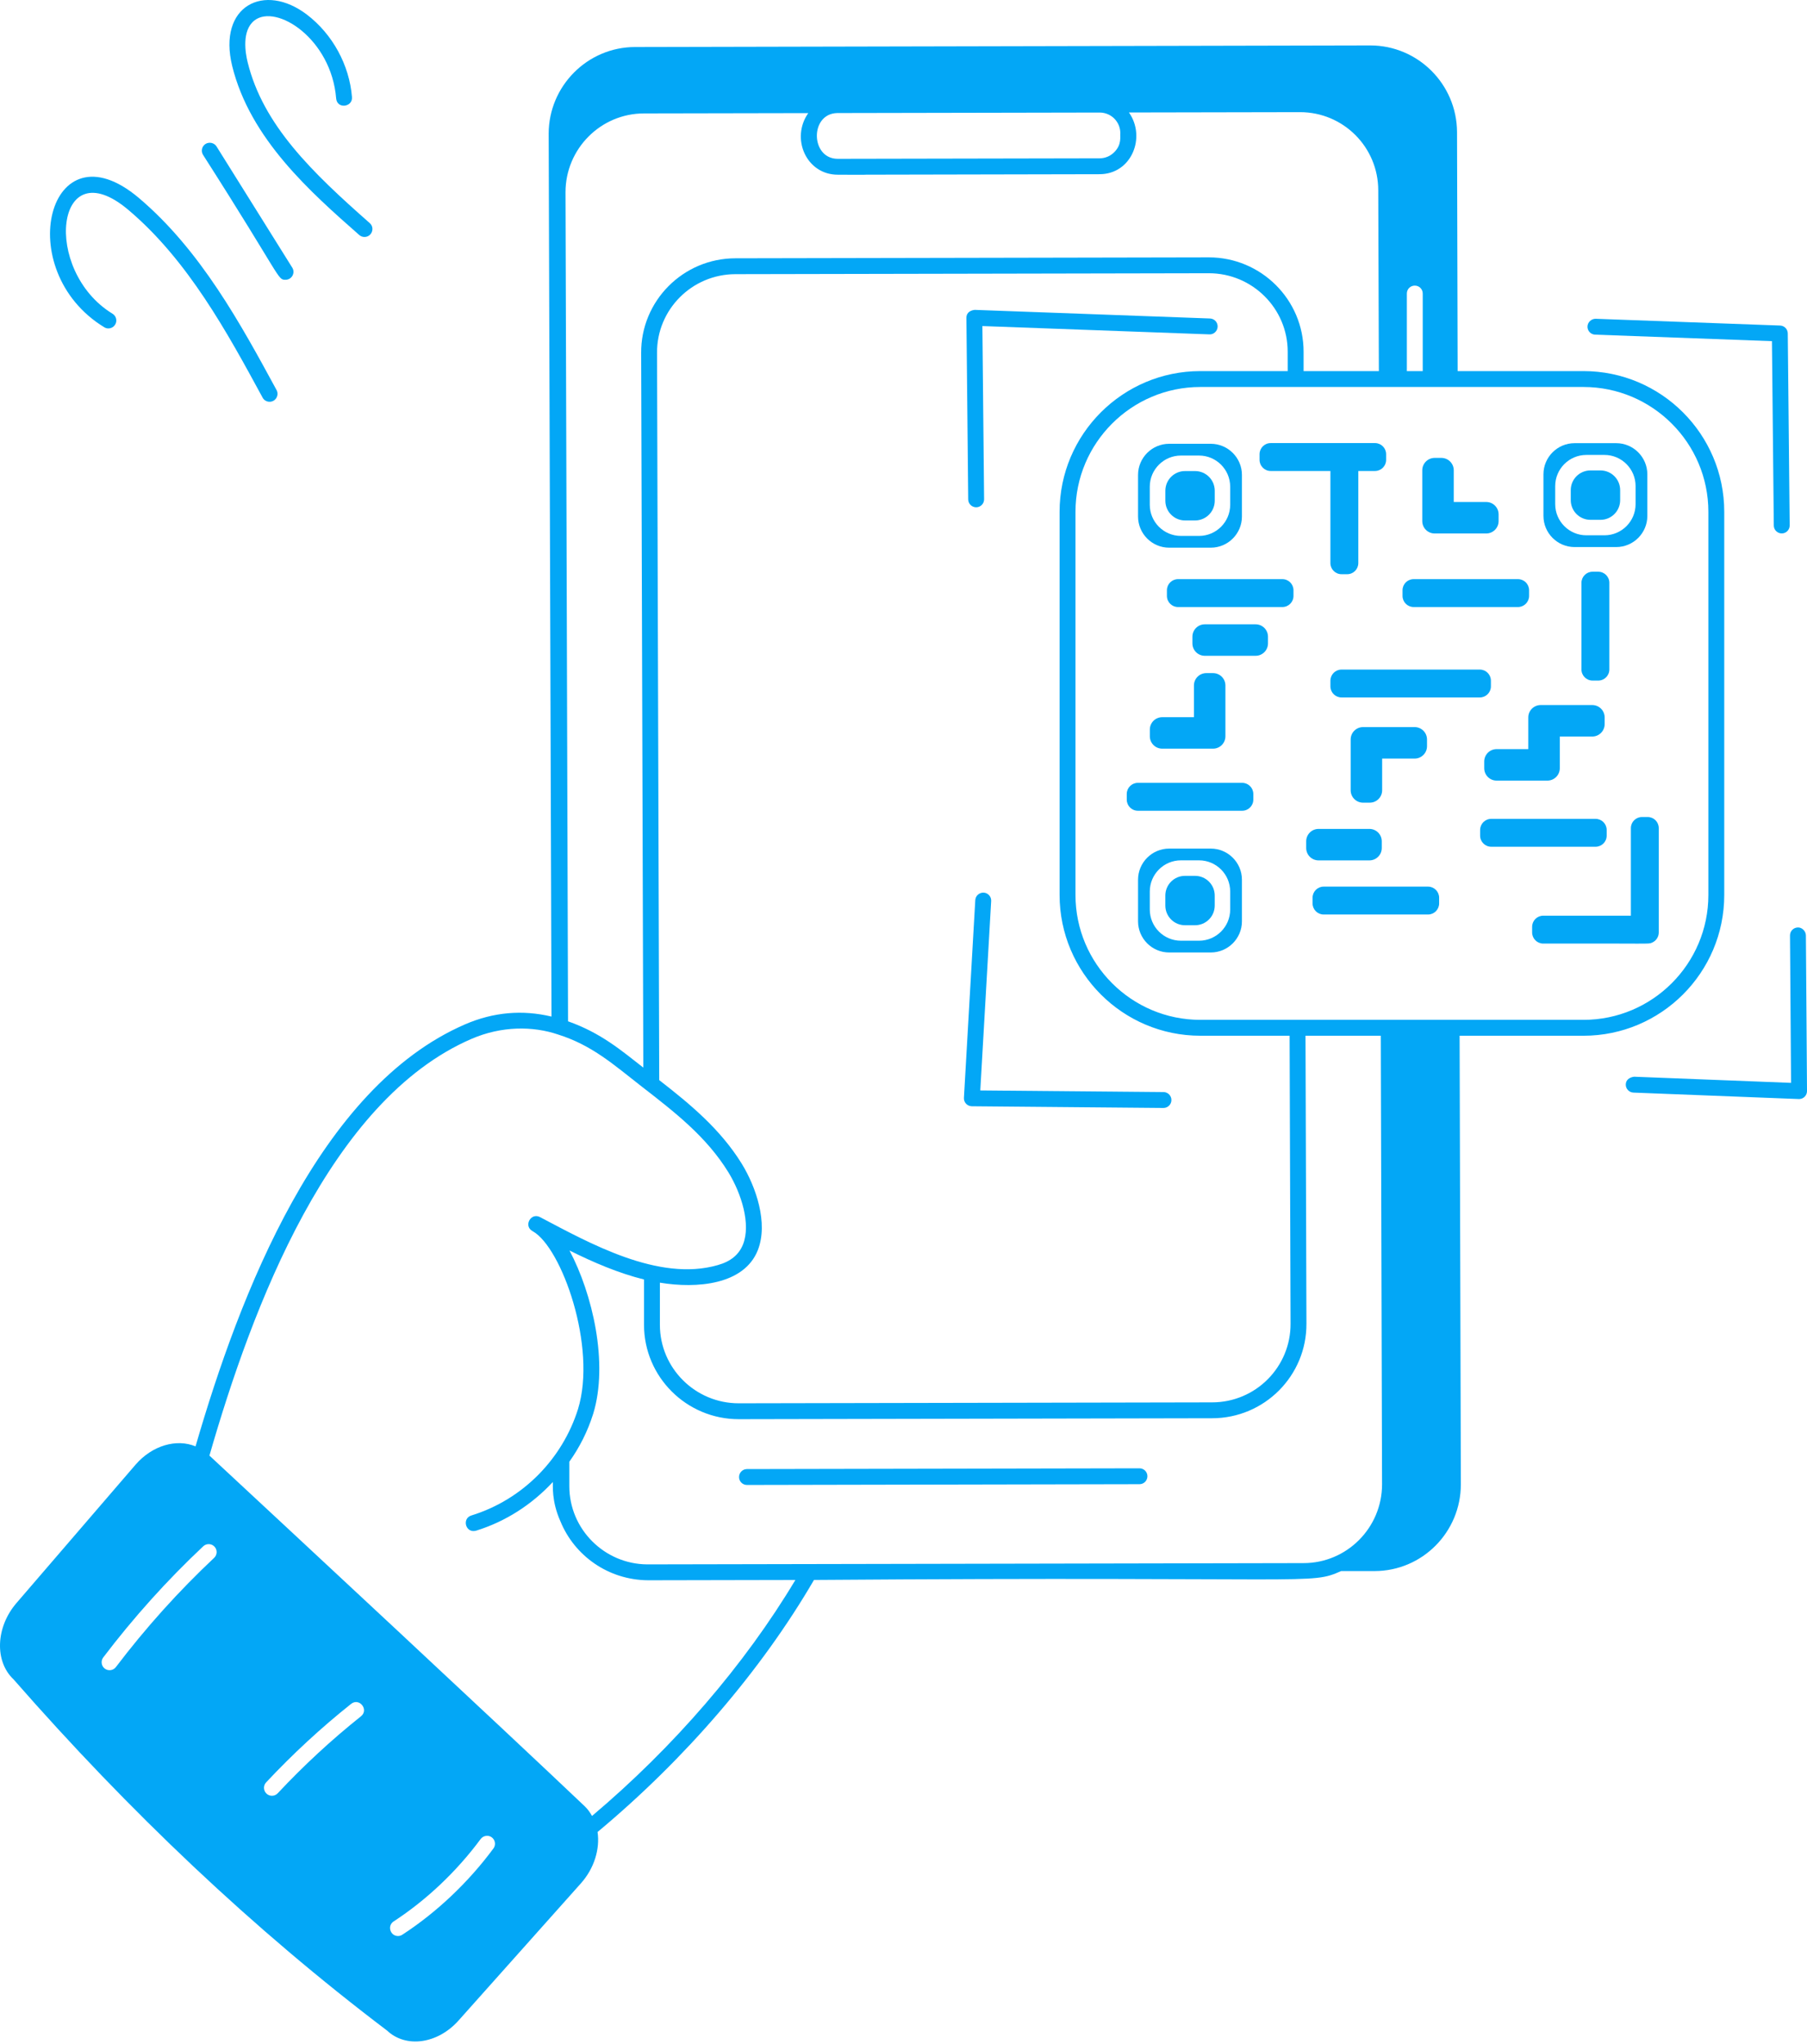 <svg width="160" height="181" viewBox="0 0 160 181" fill="none" xmlns="http://www.w3.org/2000/svg">
<g clip-path="url(#clip0_3276_2995)">
<path d="M100.894 130.016C79.377 130.058 87.655 130.042 66.138 130.084C65.751 130.084 65.438 130.4 65.438 130.79C65.438 131.181 65.754 131.491 66.141 131.491H66.144L100.897 131.422C101.284 131.422 101.597 131.106 101.597 130.716C101.597 130.326 101.281 130.016 100.894 130.016Z" fill="#03A7F6"/>
<path d="M1.201 148.706C11.432 160.398 22.42 170.831 34.284 179.812C35.952 181.379 38.757 180.982 40.599 178.916L51.432 166.771C52.627 165.43 53.13 163.714 52.911 162.22C60.659 155.76 67.396 147.935 72.074 139.901C117.092 139.567 115.889 140.37 118.753 139.115H121.699C125.946 139.115 129.35 135.654 129.35 131.434L129.24 91.713H140.209C147.083 91.713 152.673 86.122 152.673 79.248V45.322C152.673 38.451 147.083 32.86 140.209 32.86H129.067L129.012 11.675C128.985 7.455 125.552 4.023 121.332 4.023L56.235 4.164C52.015 4.164 48.582 7.624 48.582 11.844L48.832 90.015C46.247 89.398 43.677 89.622 41.185 90.702C28.265 96.288 21.227 114.581 17.314 128.073C15.645 127.378 13.483 127.973 11.988 129.711L1.457 141.948C-0.381 144.084 -0.496 147.111 1.201 148.706L1.201 148.706ZM31.96 151.976C29.375 154.036 26.894 156.328 24.592 158.789C24.454 158.938 24.265 159.012 24.078 159.012C23.905 159.012 23.732 158.949 23.597 158.822C23.314 158.555 23.298 158.11 23.564 157.827C25.914 155.316 28.444 152.979 31.087 150.877C31.818 150.296 32.686 151.4 31.96 151.975V151.976ZM34.856 170.138C37.762 168.243 40.427 165.721 42.559 162.842C42.795 162.529 43.24 162.465 43.543 162.693C43.856 162.924 43.922 163.366 43.691 163.677C41.46 166.691 38.669 169.331 35.625 171.315C35.507 171.395 35.372 171.43 35.24 171.43C34.553 171.43 34.266 170.524 34.856 170.138ZM57.31 138.523C53.505 138.499 50.411 135.394 50.411 131.603V129.434C51.309 128.172 52.029 126.759 52.521 125.199C53.903 120.711 52.454 114.541 50.425 110.729C52.53 111.778 54.768 112.738 57.024 113.297V117.311C57.024 121.918 60.785 125.666 65.408 125.666L107.324 125.583C111.957 125.583 115.707 121.816 115.678 117.196L115.595 91.712H122.262L122.373 131.435C122.373 135.281 119.255 138.41 115.426 138.41L57.309 138.523L57.31 138.523ZM65.697 103.075C63.789 99.974 61.075 97.746 58.371 95.642L58.177 31.25C58.149 27.411 61.27 24.277 65.128 24.277L107.041 24.195C110.89 24.195 114.019 27.313 114.019 31.143V32.86H106.283C99.412 32.86 93.821 38.45 93.821 45.321V79.248C93.821 86.121 99.412 91.712 106.283 91.712H114.188L114.272 117.204C114.294 121.023 111.202 124.177 107.321 124.177L65.406 124.259C61.559 124.259 58.43 121.141 58.43 117.311V113.577C61.693 114.119 65.887 113.774 67.103 110.696C68.043 108.303 66.933 105.097 65.696 103.075L65.697 103.075ZM99.198 11.791C99.158 12.075 99.357 12.779 98.662 13.475C98.316 13.824 97.855 14.019 97.36 14.019H97.363L74.181 14.063H74.178C71.758 14.063 71.683 10.065 74.132 10.01L97.397 9.965C98.422 9.985 99.198 10.809 99.198 11.791L99.198 11.791ZM50.296 90.435L50.073 17.022C50.073 13.173 53.191 10.044 57.024 10.044L71.567 10.016C69.989 12.258 71.399 15.47 74.178 15.47C84.562 15.47 56.195 15.504 97.365 15.426C100.204 15.417 101.498 12.142 99.962 9.96C102.446 9.956 105.71 9.949 115.113 9.931C118.939 9.931 122.036 13.023 122.036 16.854L122.091 32.86H115.426V31.143C115.426 26.536 111.665 22.789 107.038 22.789L65.126 22.871C60.473 22.871 56.737 26.661 56.771 31.259L56.962 94.534C54.976 92.986 53.207 91.466 50.297 90.435L50.296 90.435ZM151.267 45.322V79.248C151.267 85.344 146.306 90.306 140.209 90.306C139.227 90.306 105.022 90.306 106.283 90.306C100.187 90.306 95.228 85.344 95.228 79.248V45.322C95.228 39.226 100.187 34.267 106.283 34.267H140.209C146.305 34.267 151.267 39.226 151.267 45.322ZM125.272 25.291C125.665 25.291 125.975 25.6 125.975 25.994V32.86H124.569V25.994C124.569 25.6 124.878 25.291 125.272 25.291ZM41.746 91.993C44.423 90.831 47.201 90.859 49.384 91.594C52.447 92.555 54.36 94.297 56.801 96.196C59.76 98.49 62.557 100.654 64.499 103.811C65.65 105.693 66.496 108.394 65.793 110.182C65.43 111.1 64.7 111.701 63.551 112.023C58.312 113.533 52.167 110.06 47.826 107.778C47.008 107.331 46.334 108.553 47.142 109.006C47.156 109.015 47.169 109.023 47.183 109.031C49.731 110.472 52.877 119.27 51.177 124.781C49.808 129.129 46.348 132.768 41.735 134.193C40.869 134.463 41.23 135.796 42.152 135.54C44.772 134.729 47.096 133.224 48.948 131.23C48.976 131.512 48.812 132.898 49.622 134.709C50.86 137.743 53.847 139.907 57.389 139.93L70.426 139.904C65.934 147.409 59.649 154.702 52.42 160.799C52.246 160.49 52.042 160.197 51.78 159.947C44.464 152.993 26.035 135.851 18.544 128.89C22.313 115.787 29.198 97.415 41.746 91.992V91.993ZM9.141 146.764C11.82 143.234 14.8 139.921 17.998 136.918C18.276 136.657 18.721 136.665 18.993 136.951C19.256 137.234 19.243 137.679 18.96 137.945C15.82 140.893 12.894 144.146 10.262 147.616C10.036 147.915 9.6 147.991 9.276 147.751C8.968 147.517 8.908 147.075 9.141 146.764H9.141Z" fill="#03A7F6"/>
<path d="M143.954 96.017C143.94 96.404 144.242 96.731 144.63 96.747C144.93 96.759 142.208 96.652 159.297 97.319C159.686 97.319 160.001 97.003 160.001 96.61L159.902 82.824C159.899 82.434 159.531 82.104 159.193 82.126C158.806 82.129 158.493 82.445 158.495 82.835L158.589 95.885L144.685 95.341C144.259 95.404 143.97 95.629 143.954 96.017H143.954Z" fill="#03A7F6"/>
<path d="M157.618 28.826L141.291 28.227C140.926 28.218 140.577 28.518 140.563 28.905C140.549 29.292 140.851 29.619 141.241 29.633L156.896 30.208L157.06 46.538C157.063 46.922 157.379 47.233 157.764 47.233H157.772C158.159 47.23 158.47 46.911 158.467 46.521L158.297 29.521C158.294 29.147 157.994 28.839 157.618 28.826Z" fill="#03A7F6"/>
<path d="M86.433 44.919H86.441C86.829 44.916 87.139 44.597 87.136 44.207L86.985 28.872L107.087 29.608C107.463 29.633 107.801 29.317 107.815 28.93C107.829 28.542 107.527 28.215 107.137 28.201L86.299 27.438C85.781 27.503 85.565 27.791 85.57 28.149L85.73 44.224C85.733 44.608 86.048 44.919 86.433 44.919V44.919Z" fill="#03A7F6"/>
<path d="M86.049 97.957L103.013 98.108H103.019C103.403 98.108 103.719 97.798 103.722 97.41C103.725 97.023 103.414 96.704 103.024 96.702L86.799 96.556L87.763 79.784C87.785 79.397 87.488 79.064 87.101 79.039C86.708 79.028 86.381 79.314 86.356 79.701L85.351 97.213C85.328 97.614 85.643 97.951 86.049 97.957Z" fill="#03A7F6"/>
<path d="M103.524 48.496H107.209C108.728 48.496 109.966 47.258 109.966 45.739V42.054C109.966 40.535 108.728 39.297 107.209 39.297H103.524C102.005 39.297 100.768 40.535 100.768 42.054V45.739C100.768 47.258 102.005 48.496 103.524 48.496ZM101.807 43.095C101.807 41.575 103.045 40.338 104.564 40.338H106.169C107.688 40.338 108.926 41.575 108.926 43.095V44.699C108.926 46.218 107.688 47.455 106.169 47.455H104.564C103.045 47.455 101.807 46.218 101.807 44.699V43.095Z" fill="#03A7F6"/>
<path d="M104.927 46.085H105.817C106.779 46.085 107.559 45.304 107.559 44.342V43.453C107.559 42.491 106.779 41.711 105.817 41.711H104.927C103.966 41.711 103.186 42.491 103.186 43.453V44.342C103.186 45.304 103.966 46.085 104.927 46.085Z" fill="#03A7F6"/>
<path d="M107.209 75.141H103.524C102.005 75.141 100.768 76.379 100.768 77.898V81.583C100.768 83.102 102.005 84.34 103.524 84.34H107.209C108.728 84.34 109.966 83.102 109.966 81.583V77.898C109.966 76.379 108.728 75.141 107.209 75.141ZM108.926 80.542C108.926 82.061 107.688 83.299 106.169 83.299H104.565C103.045 83.299 101.808 82.061 101.808 80.542V78.938C101.808 77.419 103.045 76.181 104.565 76.181H106.169C107.688 76.181 108.926 77.419 108.926 78.938V80.542Z" fill="#03A7F6"/>
<path d="M105.815 77.555H104.925C103.964 77.555 103.184 78.335 103.184 79.297V80.186C103.184 81.148 103.964 81.928 104.925 81.928H105.815C106.777 81.928 107.557 81.148 107.557 80.186V79.297C107.557 78.335 106.777 77.555 105.815 77.555Z" fill="#03A7F6"/>
<path d="M139.421 48.441H143.107C144.626 48.441 145.863 47.203 145.863 45.684V41.999C145.863 40.48 144.626 39.242 143.107 39.242H139.421C137.902 39.242 136.664 40.48 136.664 41.999V45.684C136.664 47.203 137.902 48.441 139.421 48.441ZM137.705 43.04C137.705 41.521 138.943 40.283 140.462 40.283H142.065C143.585 40.283 144.822 41.521 144.822 43.04V44.643C144.822 46.163 143.585 47.4 142.065 47.4H140.462C138.943 47.4 137.705 46.163 137.705 44.643V43.04Z" fill="#03A7F6"/>
<path d="M141.713 41.656H140.825C139.862 41.656 139.082 42.436 139.082 43.399V44.288C139.082 45.25 139.862 46.03 140.825 46.03H141.713C142.676 46.03 143.456 45.25 143.456 44.288V43.399C143.456 42.436 142.676 41.656 141.713 41.656Z" fill="#03A7F6"/>
<path d="M113.546 51.281H104.308C103.765 51.281 103.324 51.722 103.324 52.265V52.767C103.324 53.311 103.765 53.752 104.308 53.752H113.546C114.09 53.752 114.531 53.311 114.531 52.767V52.265C114.531 51.722 114.09 51.281 113.546 51.281Z" fill="#03A7F6"/>
<path d="M132.012 60.775V60.273C132.012 59.73 131.571 59.289 131.028 59.289H118.785C118.241 59.289 117.801 59.73 117.801 60.273V60.775C117.801 61.318 118.241 61.759 118.785 61.759H131.028C131.571 61.759 132.012 61.318 132.012 60.775Z" fill="#03A7F6"/>
<path d="M109.99 69.32H100.751C100.208 69.32 99.768 69.761 99.768 70.304V70.806C99.768 71.35 100.208 71.79 100.751 71.79H109.99C110.533 71.79 110.974 71.35 110.974 70.806V70.304C110.974 69.761 110.533 69.32 109.99 69.32Z" fill="#03A7F6"/>
<path d="M142.263 73.993V73.492C142.263 72.948 141.822 72.508 141.279 72.508H132.042C131.498 72.508 131.057 72.948 131.057 73.492V73.993C131.057 74.537 131.498 74.978 132.042 74.978H141.279C141.822 74.978 142.263 74.537 142.263 73.993Z" fill="#03A7F6"/>
<path d="M126.443 78.508H117.204C116.661 78.508 116.221 78.948 116.221 79.492V79.994C116.221 80.537 116.661 80.978 117.204 80.978H126.443C126.986 80.978 127.427 80.537 127.427 79.994V79.492C127.427 78.948 126.986 78.508 126.443 78.508Z" fill="#03A7F6"/>
<path d="M125.17 53.751H134.408C134.951 53.751 135.392 53.31 135.392 52.767V52.265C135.392 51.721 134.951 51.281 134.408 51.281H125.17C124.627 51.281 124.186 51.721 124.186 52.265V52.767C124.186 53.31 124.627 53.751 125.17 53.751Z" fill="#03A7F6"/>
<path d="M117.8 49.861C117.8 50.404 118.241 50.845 118.785 50.845H119.286C119.83 50.845 120.271 50.404 120.271 49.861V41.705H121.75C122.293 41.705 122.734 41.264 122.734 40.721V40.218C122.734 39.675 122.293 39.234 121.75 39.234H112.512C111.968 39.234 111.527 39.675 111.527 40.218V40.721C111.527 41.264 111.968 41.705 112.512 41.705H117.8V49.861H117.8Z" fill="#03A7F6"/>
<path d="M142.499 51.609C142.499 51.066 142.059 50.625 141.515 50.625H141.013C140.47 50.625 140.029 51.066 140.029 51.609V59.279C140.029 59.823 140.469 60.263 141.013 60.263H141.515C142.059 60.263 142.499 59.823 142.499 59.279V51.609Z" fill="#03A7F6"/>
<path d="M144.405 73.328V81.082H136.646C136.102 81.082 135.662 81.522 135.662 82.066V82.568C135.662 83.111 136.102 83.552 136.646 83.552C146.271 83.524 145.927 83.619 146.267 83.474C146.624 83.326 146.875 82.976 146.875 82.566V73.328C146.875 72.784 146.434 72.344 145.891 72.344H145.389C144.845 72.344 144.405 72.784 144.405 73.328L144.405 73.328Z" fill="#03A7F6"/>
<path d="M135.323 66.333H132.516C131.911 66.333 131.42 66.824 131.42 67.429V68.024C131.42 68.63 131.911 69.121 132.516 69.121C132.8 69.121 137.297 69.121 137.014 69.121C137.62 69.121 138.111 68.63 138.111 68.024C138.111 67.741 138.111 64.934 138.111 65.218H140.986C141.591 65.218 142.083 64.727 142.083 64.121V63.526C142.083 62.921 141.592 62.43 140.986 62.43H136.419C135.814 62.43 135.322 62.921 135.322 63.526V66.333H135.323Z" fill="#03A7F6"/>
<path d="M101.812 65.196C101.812 65.802 102.304 66.293 102.909 66.293C103.192 66.293 107.691 66.293 107.407 66.293C108.013 66.293 108.504 65.802 108.504 65.196C108.504 64.913 108.504 60.412 108.504 60.698C108.504 60.092 108.013 59.602 107.407 59.602H106.812C106.207 59.602 105.716 60.092 105.716 60.698V63.505H102.909C102.304 63.505 101.812 63.995 101.812 64.601V65.196Z" fill="#03A7F6"/>
<path d="M111.177 55.281H106.678C106.073 55.281 105.582 55.772 105.582 56.378V56.973C105.582 57.578 106.073 58.069 106.678 58.069H111.177C111.782 58.069 112.273 57.578 112.273 56.973V56.378C112.273 55.772 111.782 55.281 111.177 55.281Z" fill="#03A7F6"/>
<path d="M121.251 76.186C121.856 76.186 122.348 75.696 122.348 75.09V74.495C122.348 73.89 121.857 73.398 121.251 73.398H116.753C116.147 73.398 115.656 73.889 115.656 74.495V75.09C115.656 75.696 116.147 76.186 116.753 76.186H121.251Z" fill="#03A7F6"/>
<path d="M121.285 71.074C121.891 71.074 122.382 70.583 122.382 69.977V67.171H125.258C125.863 67.171 126.354 66.68 126.354 66.075V65.479C126.354 64.873 125.863 64.383 125.258 64.383H120.69C120.085 64.383 119.594 64.873 119.594 65.479V69.977C119.594 70.583 120.085 71.074 120.69 71.074H121.285Z" fill="#03A7F6"/>
<path d="M127.03 47.238C127.428 47.238 131.893 47.238 131.597 47.238C132.202 47.238 132.693 46.747 132.693 46.142V45.547C132.693 44.941 132.202 44.45 131.597 44.45H128.722V41.643C128.722 41.038 128.231 40.547 127.626 40.547H127.03C126.425 40.547 125.934 41.038 125.934 41.643V46.142C125.934 46.747 126.425 47.238 127.03 47.238Z" fill="#03A7F6"/>
<path d="M12.276 17.512C4.321 10.821 0.936 23.918 9.232 28.979C9.553 29.182 9.993 29.078 10.196 28.745C10.399 28.416 10.295 27.982 9.963 27.781C3.692 23.944 4.896 13.116 11.369 18.589C16.649 23.045 20.158 29.507 23.251 35.207C23.378 35.444 23.619 35.576 23.869 35.576C24.402 35.576 24.74 35.004 24.487 34.537C21.333 28.727 17.759 22.142 12.275 17.512L12.276 17.512Z" fill="#03A7F6"/>
<path d="M18.201 12.744C17.871 12.95 17.773 13.384 17.979 13.714C25.005 24.709 24.548 24.774 25.281 24.774C25.83 24.774 26.172 24.169 25.877 23.697L19.171 12.966C18.965 12.639 18.528 12.546 18.201 12.744Z" fill="#03A7F6"/>
<path d="M29.764 8.712C29.847 9.688 31.241 9.488 31.165 8.597C30.937 5.759 29.448 3.031 27.184 1.3C23.412 -1.582 19.251 0.499 20.561 5.852C22.151 12.306 27.506 17.02 31.808 20.808C31.94 20.927 32.108 20.984 32.272 20.984C32.913 20.984 33.226 20.183 32.736 19.753C27.635 15.259 23.3 11.088 21.929 5.517C21.728 4.704 21.385 2.712 22.525 1.814C24.463 0.303 29.338 3.432 29.764 8.712V8.712Z" fill="#03A7F6"/>
</g>
<defs>
<clipPath id="clip0_3276_2995">
<rect width="160" height="180.768" fill="white"/>
</clipPath>
</defs>
</svg>
